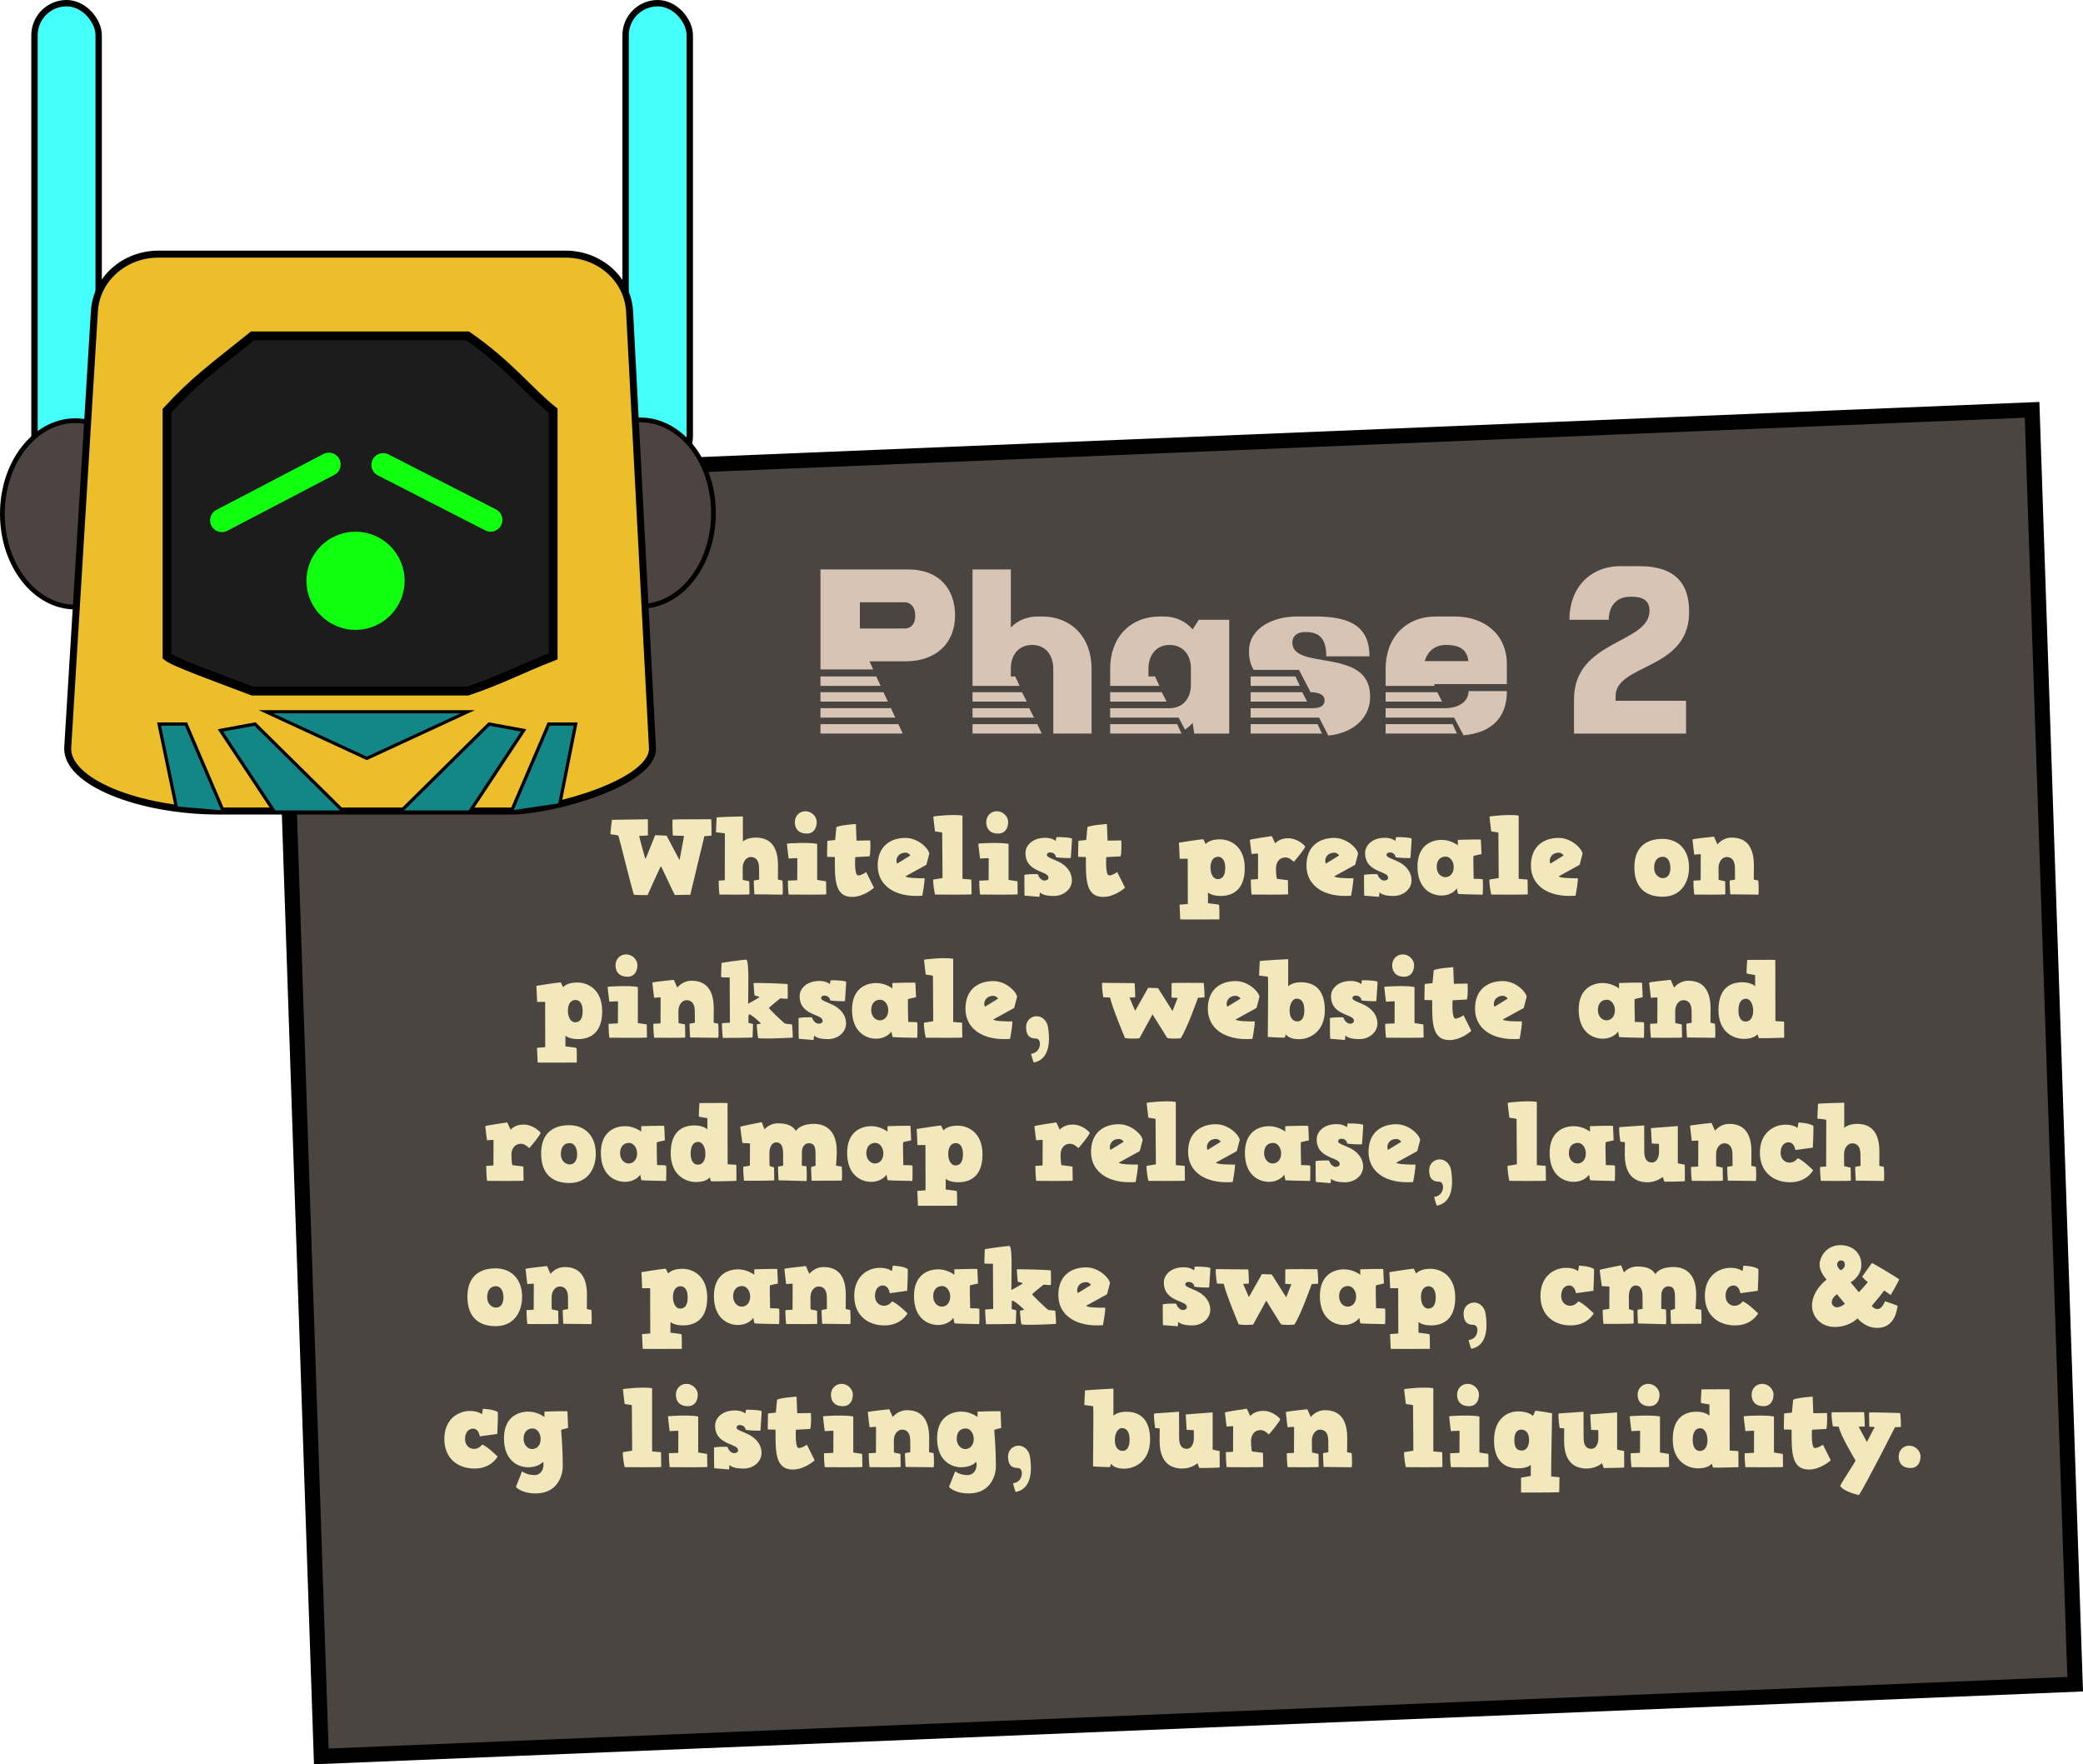<?xml version="1.0" encoding="UTF-8"?> <svg xmlns="http://www.w3.org/2000/svg" id="Layer_2" viewBox="0 0 371.524 314.657"><g id="Layer_3"><polygon points="370.129 300.376 57.305 313.252 49.616 85.967 362.44 73.091 370.129 300.376" fill="#4a4540" stroke="#000" stroke-miterlimit="10" stroke-width="2.701"></polygon><rect x="6.152" y=".567" width="11.448" height="82.932" rx="5.724" ry="5.724" fill="#44fefb" stroke="#000" stroke-miterlimit="10" stroke-width="1.135"></rect><rect x="111.581" y=".567" width="11.448" height="82.932" rx="5.724" ry="5.724" fill="#44fefb" stroke="#000" stroke-miterlimit="10" stroke-width="1.135"></rect><ellipse cx="114.238" cy="91.513" rx="13.016" ry="16.621" fill="#4d4342" stroke="#000" stroke-miterlimit="10" stroke-width=".842"></ellipse><ellipse cx="13.437" cy="91.649" rx="13.016" ry="16.621" fill="#4d4342" stroke="#000" stroke-miterlimit="10" stroke-width=".842"></ellipse><path d="M91.099,144.646h-52.064c-14.173,0-27.329-5.199-26.952-11.37l4.759-77.816c.348-5.688,5.346-10.133,11.394-10.133h72.656c6.084,0,11.099,4.496,11.399,10.221l4.079,77.816c.322,6.139-17.751,11.282-25.271,11.282Z" fill="#ecbe2a" stroke="#000" stroke-miterlimit="10" stroke-width="1.247"></path><path d="M83.403,123.256h-38.358c-6.299-2.403-14.109-5.184-15.254-6.196v-43.819c4.896-5.347,8.159-7.63,15.254-13.337h38.358c7.421,5.137,11.011,9.988,15.254,13.337v43.819c-5.822,2.276-9.582,4.299-15.254,6.196Z" fill="#1c1c1c" stroke="#000" stroke-miterlimit="10" stroke-width="1.576"></path><polygon points="47.423 126.935 83.426 126.935 65.425 135.257 47.423 126.935" fill="#128786" stroke="#000" stroke-miterlimit="10" stroke-width=".561"></polygon><line x1="39.571" y1="92.801" x2="58.652" y2="82.833" fill="none" stroke="#10fe0f" stroke-linecap="round" stroke-miterlimit="10" stroke-width="4.201"></line><line x1="87.505" y1="92.723" x2="68.342" y2="82.911" fill="none" stroke="#10fe0f" stroke-linecap="round" stroke-miterlimit="10" stroke-width="4.201"></line><polygon points="48.972 144.827 39.319 130.263 45.484 129.131 61.367 144.827 48.972 144.827" fill="#128786" stroke="#000" stroke-miterlimit="10" stroke-width=".578"></polygon><polygon points="83.747 144.827 93.399 130.263 87.235 129.131 71.352 144.827 83.747 144.827" fill="#128786" stroke="#000" stroke-miterlimit="10" stroke-width=".578"></polygon><polygon points="31.494 144.127 28.373 129.131 33.178 129.131 39.892 144.827 31.494 144.127" fill="#128786" stroke="#000" stroke-miterlimit="10" stroke-width=".578"></polygon><polygon points="99.806 143.546 102.676 129.131 97.871 129.131 91.157 144.827 99.806 143.546" fill="#128786" stroke="#000" stroke-miterlimit="10" stroke-width=".578"></polygon><circle cx="63.412" cy="103.582" r="8.754" fill="#10fe0f"></circle><path d="M161.444,117.95h-6.362l.664,1.444h-9.407v-17.838h15.574c5.855,0,8.431,3.747,8.431,8.197,0,4.957-3.357,8.197-8.899,8.197ZM146.338,120.644h9.953l.781,1.678h-10.734v-1.678ZM146.338,123.454h11.241l.781,1.678h-12.022v-1.678ZM146.338,126.303h12.568l.781,1.678h-13.349v-1.678ZM146.338,129.152h13.896l.781,1.678h-14.676v-1.678ZM153.364,112.096h7.923c1.366,0,1.913-.976,1.952-2.108.078-1.21-.469-2.576-1.952-2.576h-7.923v4.684Z" fill="#d8c4b4"></path><path d="M187.863,119.277c0-2.537-1.483-4.254-3.747-4.254-2.342,0-3.825,1.678-3.825,4.215v1.405h.781l.781,1.678h-8.392v-20.765h6.831v10.344c1.249-1.249,2.888-1.952,4.84-1.952h.664c5.347,0,8.899,3.747,8.899,9.329v11.553h-6.831v-11.553ZM183.14,125.132h-9.68v-1.678h8.821l.859,1.678ZM184.428,127.982h-10.968v-1.678h10.109l.859,1.678ZM185.014,129.152l.781,1.678h-12.334v-1.678h11.553Z" fill="#d8c4b4"></path><path d="M210.224,127.982h-12.217v-1.678h10.578c2.342,0,3.825-1.678,3.825-4.215v-2.849c0-2.537-1.483-4.215-3.825-4.215-2.264,0-3.747,1.717-3.747,4.254v1.366h1.171l.781,1.678h-8.782v-3.044c0-5.582,3.552-9.329,8.899-9.329h.663c2.108,0,3.864.82,5.152,2.303l1.093-1.718h5.426v20.297h-6.245l-.273-1.913c-.39.469-.859.859-1.366,1.21l-1.132-2.147ZM208.077,125.132h-10.07v-1.678h9.211l.859,1.678ZM209.951,129.152l.781,1.678h-12.724v-1.678h11.944Z" fill="#d8c4b4"></path><path d="M222.787,115.804c.156-3.825,4.333-5.855,8.509-5.855h3.24c5.933,0,9.719,1.522,9.719,7.104h-7.689c-.039-2.693-.82-4.372-3.786-4.333-1.288,0-2.381.625-2.264,2.108.234,2.732,4.879,2.537,8.548,3.513,2.927.781,5.386,2.147,5.308,6.089-.078,3.942-3.474,6.401-7.455,6.753l-1.639-3.201h-12.217v-1.678h10.929c.937,0,2.264-.117,2.264-1.444,0-.82-.82-1.405-2.498-1.405l-2.069-3.981h-8.08c-.585-.937-.898-2.147-.82-3.669ZM231.062,120.644l.781,1.678h-8.782v-1.678h8.001ZM233.131,125.132h-10.07v-1.678h9.211l.859,1.678ZM235.004,129.152l.781,1.678h-12.724v-1.678h11.944Z" fill="#d8c4b4"></path><path d="M247.139,119.277c0-5.582,3.591-9.329,9.016-9.329h3.279c5.425,0,9.329,3.279,9.329,8.47v3.591h-12.998l.156.312h-8.782v-3.044ZM259.356,127.982h-12.217v-1.678h10.578c2.498,0,4.216-1.21,4.216-3.044h6.831c.039,4.996-3.045,7.455-7.728,7.885l-1.678-3.162ZM257.209,125.132h-10.07v-1.678h9.211l.859,1.678ZM259.083,129.152l.781,1.678h-12.724v-1.678h11.944ZM261.893,117.911c-.234-2.186-1.718-2.888-4.02-2.888-1.874,0-3.279,1.132-3.747,2.888h7.767Z" fill="#d8c4b4"></path><path d="M288.155,124.976h12.568v5.855h-19.984v-6.089c0-10.656,13.349-9.875,13.466-15.769.039-2.303-1.834-2.615-3.669-2.537-2.186.078-3.591,1.6-3.591,4.098h-7.026c0-5.699,3.669-9.563,9.172-9.563h3.279c6.206,0,9.055,2.888,8.899,8.548-.312,10.07-13.115,8.86-13.115,14.676v.781Z" fill="#d8c4b4"></path><path d="M115.538,146.113c.058,0,0,2.748.039,2.844.039.097-1.509.116-1.567.116s1.064,4.16,1.122,4.121c.058-.039,1.703-4.237,1.722-4.237s1.993.058,2.031.077c.039.019,2.322,4.431,2.322,4.353,0-.077.832-4.314.793-4.314-.039,0-1.954-.039-1.993-.058-.039-.019-.097-2.786-.058-2.844s6.811-.058,6.888-.058.058,2.922.058,2.922c0,0-1.238.097-1.258.097-.02,0-2.515,10.448-2.515,10.448,0,0-2.67.039-2.747.039-.078,0-2.419-5.108-2.496-5.127-.077-.02-2.38,5.146-2.38,5.146,0,0-2.264,0-2.418-.058-.155-.058-2.689-10.39-2.786-10.525-.097-.135-1.238-.251-1.374-.251s.232-2.631.232-2.593c0,0,6.327-.097,6.385-.097Z" fill="#f2e8bb"></path><path d="M138.75,156.87l.813.174s.135,1.896,0,2.515l-5.011-.058s-.135-2.128-.097-2.457l.948-.174-.019-2.07c0-1.296-.542-1.954-1.471-1.954-.754,0-1.451.793-1.451,1.954l.019,2.128,1.161.252.039,2.322c-.097.097-5.379.039-5.36.039,0,0-.155-1.238-.135-2.477l1.083-.077.02-8.339c-.039-.039-1.548-.213-1.587-.213-.019,0,.116-2.534.116-2.631s4.682-.193,4.682-.193v4.489s.658-.716,2.302-.716c1.974,0,3.966.929,3.966,4.953l-.019,2.535Z" fill="#f2e8bb"></path><path d="M145.75,156.928l1.587.252.039,2.322c-.097.097-6.733.039-6.714.039,0,0-.155-1.238-.135-2.477l1.664-.077.02-3.928c-.039-.039-1.509.058-1.548.058-.02,0-.31-2.535-.31-2.631s4.082-.29,5.398.019v6.424ZM145.672,146.597c0,1.045-.484,2.07-1.799,2.07-1.335,0-2.07-.755-2.109-1.974-.019-1.238.871-2.012,1.896-2.012,1.045,0,2.012.89,2.012,1.916Z" fill="#f2e8bb"></path><path d="M152.655,146.964l.116,2.96,2.438-.039s.135,1.916-.116,2.844l-2.554.135s-.213,3.27.522,3.27c.6,0,1.432-.6,1.432-.6l1.393,2.786s-1.78,1.645-3.908,1.645c-3.212,0-3.076-3.405-3.076-7.101,0-.039-1.335-.019-1.374-.058-.039-.039.039-2.844.039-2.844l1.393-.155s.213-2.244.213-2.283c.522-.368,3.483-.561,3.483-.561Z" fill="#f2e8bb"></path><path d="M165.75,152.265l-.522,1.974-3.734,2.051c.271.329,2.187.348,3.425.348-.039,1.277-.426,3.115-.426,3.115-4.953.368-7.952-1.877-7.952-5.379,0-3.521,2.361-4.934,4.953-4.934,2.341,0,4.199,1.993,4.257,2.825ZM160.004,154.026l2.36-1.451c-.077-.193-.445-.503-.832-.503-1.354,0-1.877,1.141-1.529,1.954Z" fill="#f2e8bb"></path><path d="M171.667,156.735l1.587.135.039,2.631c-.097.097-6.54.039-6.521.039,0,0-.348-1.432-.329-2.67l1.664-.271-.058-8.107c-.039-.039-1.238-.213-1.277-.213-.019,0-.31-2.534-.31-2.631s3.889-.484,5.205-.174v11.261Z" fill="#f2e8bb"></path><path d="M179.888,156.928l1.587.252.039,2.322c-.097.097-6.733.039-6.714.039,0,0-.155-1.238-.135-2.477l1.664-.077.02-3.928c-.039-.039-1.509.058-1.548.058-.02,0-.31-2.535-.31-2.631s4.082-.29,5.398.019v6.424ZM179.81,146.597c0,1.045-.484,2.07-1.799,2.07-1.335,0-2.07-.755-2.109-1.974-.019-1.238.871-2.012,1.896-2.012,1.045,0,2.012.89,2.012,1.916Z" fill="#f2e8bb"></path><path d="M188.417,149.305s1.935-.058,2.767.232c.077.039-.194,3.096-.194,3.444,0,.155-2.651-.039-2.651-.097-.058-.619-.6-.851-1.006-.851-.232,0-.6.058-.6.484,0,.387,1.083.677,2.031,1.142,1.161.542,2.419,1.645,2.419,3.367,0,1.567-1.49,2.767-3.193,2.767-1.741,0-2.264-.406-2.515-.638-.039.31-.077.793-.097.793-.077-.019-2.631-.213-2.631-.213-.039-.29-.039-3.154-.039-3.715.871-.155,2.148-.135,2.399-.097.232.735.774,1.122,1.18,1.122.387,0,.716-.174.716-.503,0-.619-.832-.812-1.606-1.161-1.161-.503-2.496-1.238-2.496-3.25,0-1.354,1.258-2.709,3.521-2.709.987,0,1.587.31,1.877.561l.116-.677Z" fill="#f2e8bb"></path><path d="M197.431,146.964l.116,2.96,2.438-.039s.135,1.916-.116,2.844l-2.554.135s-.213,3.27.522,3.27c.6,0,1.432-.6,1.432-.6l1.393,2.786s-1.78,1.645-3.908,1.645c-3.212,0-3.076-3.405-3.076-7.101,0-.039-1.335-.019-1.374-.058-.039-.039.039-2.844.039-2.844l1.393-.155s.213-2.244.213-2.283c.522-.368,3.483-.561,3.483-.561Z" fill="#f2e8bb"></path><path d="M215.05,150.544s.561-.851,2.535-.851c1.78,0,4.431,1.161,4.431,5.146,0,4.024-2.341,4.953-4.314,4.953-1.645,0-2.245-.619-2.245-.619v1.916s1.877.213,1.954.271c.116.097.058,2.612.077,2.612.039,0-7.023.039-6.985,0l-.116-2.631,1.47-.116-.019-8.068h-1.432c-.019-1.238-.135-2.864-.135-2.864-.02,0,4.276-.696,4.373-.6.039.116.406.851.406.851ZM218.533,154.761c0-1.277-.522-1.954-1.277-1.954-.832,0-1.354.716-1.354,1.935,0,1.161.522,2.051,1.277,2.051.929,0,1.354-.735,1.354-2.031Z" fill="#f2e8bb"></path><path d="M230.738,153.697c-.252-.251-.793-.774-1.47-.774-1.006,0-1.683.793-1.683,1.954,0,1.258.155,1.857.155,1.857l1.973.251.039,2.515c-.097.097-6.54.039-6.52.039,0,0-.155-1.432-.135-2.67l1.277-.078.019-4.547c-.039-.039-1.122.058-1.161.058-.02,0-.31-2.418-.31-2.515s3.908-.677,3.908-.677l.619,1.316s.658-.929,2.302-.929c1.741,0,3.057,1.374,3.038,1.509-.039.348-1.993,2.747-2.051,2.689Z" fill="#f2e8bb"></path><path d="M242.227,152.265l-.522,1.974-3.734,2.051c.271.329,2.187.348,3.425.348-.039,1.277-.426,3.115-.426,3.115-4.953.368-7.952-1.877-7.952-5.379,0-3.521,2.361-4.934,4.953-4.934,2.341,0,4.199,1.993,4.257,2.825ZM236.48,154.026l2.36-1.451c-.077-.193-.445-.503-.832-.503-1.354,0-1.877,1.141-1.529,1.954Z" fill="#f2e8bb"></path><path d="M248.995,149.305s1.935-.058,2.767.232c.077.039-.194,3.096-.194,3.444,0,.155-2.651-.039-2.651-.097-.058-.619-.6-.851-1.006-.851-.232,0-.6.058-.6.484,0,.387,1.083.677,2.032,1.142,1.161.542,2.418,1.645,2.418,3.367,0,1.567-1.49,2.767-3.192,2.767-1.741,0-2.264-.406-2.515-.638-.039.31-.077.793-.097.793-.077-.019-2.631-.213-2.631-.213-.039-.29-.039-3.154-.039-3.715.871-.155,2.148-.135,2.399-.097.232.735.774,1.122,1.18,1.122.387,0,.716-.174.716-.503,0-.619-.832-.812-1.606-1.161-1.161-.503-2.496-1.238-2.496-3.25,0-1.354,1.258-2.709,3.521-2.709.987,0,1.587.31,1.877.561l.116-.677Z" fill="#f2e8bb"></path><path d="M260.021,150.756v-.967s4.102-.135,4.102-.039.135,2.573.116,2.573c-.039,0-1.393.29-1.432.329-.058.039.039,4.083.039,4.083.019,0,1.606-.019,1.625.116.039.135.039,2.709-.039,2.709-.058,0-4.392-.077-4.392-.135s-.194-.987-.194-.987c0,0-.774,1.277-2.747,1.277-1.78,0-4.276-1.18-4.276-5.166,0-3.676,2.36-4.76,4.334-4.76,1.645,0,2.863.967,2.863.967ZM256.248,154.607c0,1.122.755,1.838,1.529,1.838.871,0,1.509-.716,1.509-1.799,0-1.025-.638-1.877-1.432-1.877-.967,0-1.606.677-1.606,1.838Z" fill="#f2e8bb"></path><path d="M270.871,156.735l1.586.135.039,2.631c-.097.097-6.54.039-6.52.039,0,0-.348-1.432-.329-2.67l1.664-.271-.058-8.107c-.039-.039-1.238-.213-1.277-.213-.019,0-.31-2.534-.31-2.631s3.889-.484,5.205-.174v11.261Z" fill="#f2e8bb"></path><path d="M282.264,152.265l-.522,1.974-3.734,2.051c.271.329,2.186.348,3.425.348-.039,1.277-.426,3.115-.426,3.115-4.953.368-7.952-1.877-7.952-5.379,0-3.521,2.361-4.934,4.953-4.934,2.341,0,4.198,1.993,4.257,2.825ZM276.518,154.026l2.361-1.451c-.078-.193-.445-.503-.832-.503-1.354,0-1.877,1.141-1.529,1.954Z" fill="#f2e8bb"></path><path d="M301.258,154.703c0,2.67-1.432,5.224-4.721,5.224-2.941,0-5.031-1.529-5.031-5.263,0-3.715,2.264-5.05,5.011-5.05s4.74,1.838,4.74,5.089ZM295.028,154.8c0,1.161.851,1.819,1.567,1.819.755,0,1.335-.58,1.335-1.819,0-.987-.387-1.993-1.335-1.993-1.18,0-1.567.968-1.567,1.993Z" fill="#f2e8bb"></path><path d="M312.805,156.87l.813.174s.135,1.896,0,2.515l-5.011-.058s-.135-2.128-.097-2.457l.948-.174-.019-2.07c0-1.296-.542-1.954-1.471-1.954-.754,0-1.451.793-1.451,1.954l.019,2.128,1.161.252.039,2.322c-.097.097-5.572.039-5.553.039,0,0-.155-1.238-.135-2.477l1.277-.077.02-4.624c-.039-.039-1.122.058-1.161.058-.019,0-.31-2.612-.31-2.709s3.831-.503,3.831-.503l.619,1.393s.89-1.219,2.535-1.219c1.974,0,3.966.929,3.966,4.953l-.019,2.535Z" fill="#f2e8bb"></path><path d="M100.442,176.075s.561-.851,2.535-.851c1.78,0,4.431,1.161,4.431,5.146,0,4.024-2.341,4.953-4.315,4.953-1.645,0-2.244-.619-2.244-.619v1.916s1.877.213,1.954.271c.116.097.058,2.612.077,2.612.039,0-7.023.039-6.985,0l-.116-2.631,1.47-.116-.019-8.068h-1.432c-.019-1.238-.135-2.864-.135-2.864-.019,0,4.276-.696,4.373-.6.039.116.406.851.406.851ZM103.924,180.293c0-1.277-.522-1.954-1.277-1.954-.832,0-1.354.716-1.354,1.935,0,1.161.522,2.051,1.277,2.051.929,0,1.354-.735,1.354-2.031Z" fill="#f2e8bb"></path><path d="M113.768,182.46l1.587.252.039,2.322c-.097.097-6.733.039-6.714.039,0,0-.155-1.238-.135-2.477l1.664-.077.02-3.928c-.039-.039-1.509.058-1.548.058-.02,0-.31-2.535-.31-2.631s4.082-.29,5.398.019v6.424ZM113.691,172.128c0,1.045-.484,2.07-1.799,2.07-1.335,0-2.07-.755-2.109-1.974-.019-1.238.871-2.012,1.896-2.012,1.045,0,2.012.89,2.012,1.916Z" fill="#f2e8bb"></path><path d="M127.29,182.402l.812.174s.135,1.896,0,2.515l-5.011-.058s-.135-2.128-.097-2.457l.948-.174-.02-2.07c0-1.296-.542-1.954-1.47-1.954-.755,0-1.451.793-1.451,1.954l.019,2.128,1.161.252.039,2.322c-.097.097-5.572.039-5.553.039,0,0-.155-1.238-.135-2.477l1.277-.077.019-4.624c-.039-.039-1.122.058-1.161.058-.02,0-.31-2.612-.31-2.709s3.831-.503,3.831-.503l.619,1.393s.89-1.219,2.535-1.219c1.973,0,3.966.929,3.966,4.953l-.019,2.535Z" fill="#f2e8bb"></path><path d="M128.795,182.479c.097,0,1.393-.097,1.393-.097l-.039-8.049s-1.509-.019-1.529-.058c-.019-.039.058-2.477.077-2.534.019-.058,4.334-.658,4.431-.581.522.406.31,5.205.31,7.855,0,0,2.012-1.083,2.012-1.2s-.812-.213-.871-.31c-.039-.097-.174-2.07-.174-2.167s6.075.077,6.075.194.058,2.477,0,2.573-1.258-.077-1.316-.039c-.058.039-1.935,1.548-2.012,1.683-.077.155,2.748,2.767,2.844,2.806.097.039,1.258.135,1.277.155.019.019.174,2.302.116,2.341-.058.039-6.075.31-6.172.058-.097-.271-.271-2.418-.232-2.418.058,0,.735-.116.735-.174-.116-.135-1.954-1.838-2.167-1.587-.077.097-.058,1.335-.058,1.451,0,.097.813.213.813.251,0,.039-.078,2.283-.078,2.38s-5.321.097-5.321.097c-.019-.039-.213-2.631-.116-2.631Z" fill="#f2e8bb"></path><path d="M148.138,174.836s1.935-.058,2.767.232c.077.039-.194,3.096-.194,3.444,0,.155-2.651-.039-2.651-.097-.058-.619-.6-.851-1.006-.851-.232,0-.6.058-.6.484,0,.387,1.083.677,2.031,1.142,1.161.542,2.419,1.645,2.419,3.367,0,1.567-1.49,2.767-3.193,2.767-1.741,0-2.264-.406-2.515-.638-.039.31-.077.793-.097.793-.077-.019-2.631-.213-2.631-.213-.039-.29-.039-3.154-.039-3.715.871-.155,2.148-.135,2.399-.097.232.735.774,1.122,1.18,1.122.387,0,.716-.174.716-.503,0-.619-.832-.812-1.606-1.161-1.161-.503-2.496-1.238-2.496-3.25,0-1.354,1.258-2.709,3.521-2.709.987,0,1.587.31,1.877.561l.116-.677Z" fill="#f2e8bb"></path><path d="M159.164,176.287v-.967s4.102-.135,4.102-.039.135,2.573.116,2.573c-.039,0-1.393.29-1.432.329-.058.039.039,4.083.039,4.083.019,0,1.606-.019,1.625.116.039.135.039,2.709-.039,2.709-.058,0-4.392-.077-4.392-.135s-.194-.987-.194-.987c0,0-.774,1.277-2.747,1.277-1.78,0-4.276-1.18-4.276-5.166,0-3.676,2.361-4.76,4.334-4.76,1.645,0,2.864.967,2.864.967ZM155.391,180.138c0,1.122.754,1.838,1.528,1.838.871,0,1.509-.716,1.509-1.799,0-1.025-.638-1.877-1.432-1.877-.968,0-1.606.677-1.606,1.838Z" fill="#f2e8bb"></path><path d="M170.014,182.266l1.586.135.039,2.631c-.097.097-6.54.039-6.52.039,0,0-.348-1.432-.329-2.67l1.664-.271-.058-8.107c-.039-.039-1.238-.213-1.277-.213-.019,0-.31-2.534-.31-2.631s3.889-.484,5.205-.174v11.261Z" fill="#f2e8bb"></path><path d="M181.407,177.797l-.522,1.974-3.734,2.051c.271.329,2.187.348,3.425.348-.039,1.277-.426,3.115-.426,3.115-4.953.368-7.952-1.877-7.952-5.379,0-3.521,2.361-4.934,4.953-4.934,2.341,0,4.199,1.993,4.257,2.825ZM175.661,179.557l2.36-1.451c-.077-.193-.445-.503-.832-.503-1.354,0-1.877,1.141-1.529,1.954Z" fill="#f2e8bb"></path><path d="M186.918,183.156c.58,3.637-.251,5.901-2.535,6.346-.193-.387-.484-1.567-.484-1.567,1.877-.174,1.973-2.709.89-2.709-1.335,0-1.741-.755-1.78-1.974-.019-1.238.871-2.012,1.896-2.012,1.045,0,1.857.909,2.012,1.916Z" fill="#f2e8bb"></path><path d="M209.125,180.312l.929-2.341-1.103-.058.019-2.573c.097-.097,5.746-.039,5.727-.039,0,0,.155,1.335.135,2.573l-1.161.077s-1.915,5.476-3.096,7.236c0,0-1.567.135-2.38-.058l-2.631-4.218-2.341,4.276s-1.761.135-2.573-.058c0,0-2.36-5.63-2.651-7.217l-1.219-.058s-.329-1.954-.193-2.573l5.785.058s.135,2.206.097,2.535l-1.026.039,1.026,2.36,2.322-4.102,1.76.058,2.573,4.082Z" fill="#f2e8bb"></path><path d="M224.636,177.797l-.522,1.974-3.734,2.051c.271.329,2.187.348,3.425.348-.039,1.277-.426,3.115-.426,3.115-4.953.368-7.952-1.877-7.952-5.379,0-3.521,2.361-4.934,4.953-4.934,2.341,0,4.199,1.993,4.257,2.825ZM218.889,179.557l2.36-1.451c-.077-.193-.445-.503-.832-.503-1.354,0-1.877,1.141-1.529,1.954Z" fill="#f2e8bb"></path><path d="M226.123,184.936s.097-10.68.039-10.719c-.039-.039-1.548-.232-1.587-.232-.019,0,.116-2.477.116-2.573s5.069-.348,5.069-.348v4.837s.658-.716,2.302-.716c1.974,0,4.237.929,4.237,4.953,0,3.986-2.825,5.205-4.605,5.205-1.877,0-2.302-.813-2.341-.89l-.194.581c-.097.097-3.057-.097-3.038-.097ZM230.012,180.235c0,1.219.561,1.935,1.393,1.935.754,0,1.238-.677,1.238-1.954,0-1.296-.426-2.109-1.354-2.109-.755,0-1.277.967-1.277,2.128Z" fill="#f2e8bb"></path><path d="M242.912,174.836s1.935-.058,2.767.232c.077.039-.194,3.096-.194,3.444,0,.155-2.651-.039-2.651-.097-.058-.619-.6-.851-1.006-.851-.232,0-.6.058-.6.484,0,.387,1.083.677,2.032,1.142,1.161.542,2.418,1.645,2.418,3.367,0,1.567-1.49,2.767-3.192,2.767-1.741,0-2.264-.406-2.515-.638-.039.31-.077.793-.097.793-.077-.019-2.631-.213-2.631-.213-.039-.29-.039-3.154-.039-3.715.871-.155,2.148-.135,2.399-.097.232.735.774,1.122,1.18,1.122.387,0,.716-.174.716-.503,0-.619-.832-.812-1.606-1.161-1.161-.503-2.496-1.238-2.496-3.25,0-1.354,1.258-2.709,3.521-2.709.987,0,1.587.31,1.877.561l.116-.677Z" fill="#f2e8bb"></path><path d="M252.293,182.46l1.587.252.039,2.322c-.097.097-6.733.039-6.714.039,0,0-.155-1.238-.135-2.477l1.664-.077.02-3.928c-.039-.039-1.509.058-1.548.058-.02,0-.31-2.535-.31-2.631s4.082-.29,5.398.019v6.424ZM252.216,172.128c0,1.045-.484,2.07-1.799,2.07-1.335,0-2.07-.755-2.109-1.974-.019-1.238.871-2.012,1.896-2.012,1.045,0,2.012.89,2.012,1.916Z" fill="#f2e8bb"></path><path d="M259.198,172.495l.116,2.96,2.438-.039s.135,1.916-.116,2.844l-2.554.135s-.213,3.27.522,3.27c.6,0,1.432-.6,1.432-.6l1.393,2.786s-1.78,1.645-3.908,1.645c-3.212,0-3.076-3.405-3.076-7.101,0-.039-1.335-.019-1.374-.058-.039-.039.039-2.844.039-2.844l1.393-.155s.213-2.244.213-2.283c.522-.368,3.483-.561,3.483-.561Z" fill="#f2e8bb"></path><path d="M272.294,177.797l-.522,1.974-3.734,2.051c.271.329,2.187.348,3.425.348-.039,1.277-.426,3.115-.426,3.115-4.953.368-7.952-1.877-7.952-5.379,0-3.521,2.361-4.934,4.953-4.934,2.341,0,4.199,1.993,4.257,2.825ZM266.547,179.557l2.36-1.451c-.077-.193-.445-.503-.832-.503-1.354,0-1.877,1.141-1.529,1.954Z" fill="#f2e8bb"></path><path d="M288.772,176.287v-.967s4.102-.135,4.102-.039.135,2.573.116,2.573c-.039,0-1.393.29-1.432.329-.058.039.039,4.083.039,4.083.019,0,1.606-.019,1.625.116.039.135.039,2.709-.039,2.709-.058,0-4.392-.077-4.392-.135s-.194-.987-.194-.987c0,0-.774,1.277-2.747,1.277-1.78,0-4.276-1.18-4.276-5.166,0-3.676,2.36-4.76,4.334-4.76,1.645,0,2.863.967,2.863.967ZM284.999,180.138c0,1.122.755,1.838,1.529,1.838.871,0,1.509-.716,1.509-1.799,0-1.025-.638-1.877-1.432-1.877-.967,0-1.606.677-1.606,1.838Z" fill="#f2e8bb"></path><path d="M305.078,182.402l.812.174s.135,1.896,0,2.515l-5.011-.058s-.135-2.128-.097-2.457l.948-.174-.02-2.07c0-1.296-.542-1.954-1.47-1.954-.755,0-1.451.793-1.451,1.954l.019,2.128,1.161.252.039,2.322c-.097.097-5.572.039-5.553.039,0,0-.155-1.238-.135-2.477l1.277-.077.019-4.624c-.039-.039-1.122.058-1.161.058-.02,0-.31-2.612-.31-2.709s3.831-.503,3.831-.503l.619,1.393s.89-1.219,2.535-1.219c1.973,0,3.966.929,3.966,4.953l-.019,2.535Z" fill="#f2e8bb"></path><path d="M313.452,184.433s-.464.851-2.438.851c-1.78,0-4.508-1.161-4.508-5.147,0-4.024,2.264-4.953,4.237-4.953,1.645,0,2.302.716,2.302.716v-2.012s-1.413-.213-1.49-.271c-.116-.097.097-2.418.077-2.418-.039,0,5.05-.039,5.011,0l.02,10.912,1.548.097c.019,1.238.019,2.864.019,2.864.019,0-4.45.155-4.547.058l-.232-.697ZM310.066,180.235c0,1.277.522,1.954,1.277,1.954.832,0,1.354-.716,1.354-1.935,0-1.161-.522-2.128-1.277-2.128-.929,0-1.354.813-1.354,2.109Z" fill="#f2e8bb"></path><path d="M94.37,204.76c-.252-.252-.793-.774-1.47-.774-1.006,0-1.683.793-1.683,1.954,0,1.258.155,1.857.155,1.857l1.973.251.039,2.515c-.097.097-6.54.039-6.52.039,0,0-.155-1.432-.135-2.67l1.277-.077.019-4.547c-.039-.039-1.122.058-1.161.058-.02,0-.31-2.419-.31-2.515s3.908-.677,3.908-.677l.619,1.316s.658-.929,2.302-.929c1.741,0,3.057,1.374,3.038,1.509-.039.348-1.993,2.747-2.051,2.689Z" fill="#f2e8bb"></path><path d="M106.266,205.765c0,2.67-1.432,5.224-4.721,5.224-2.941,0-5.031-1.529-5.031-5.263,0-3.715,2.264-5.05,5.011-5.05s4.74,1.838,4.74,5.088ZM100.036,205.862c0,1.161.851,1.819,1.567,1.819.755,0,1.335-.58,1.335-1.819,0-.987-.387-1.993-1.335-1.993-1.18,0-1.567.967-1.567,1.993Z" fill="#f2e8bb"></path><path d="M114.369,201.819v-.968s4.102-.135,4.102-.039.135,2.573.116,2.573c-.039,0-1.393.29-1.432.329-.058.039.039,4.083.039,4.083.019,0,1.606-.02,1.625.116.039.135.039,2.709-.039,2.709-.058,0-4.392-.077-4.392-.135s-.194-.987-.194-.987c0,0-.774,1.277-2.747,1.277-1.78,0-4.276-1.18-4.276-5.166,0-3.676,2.361-4.76,4.334-4.76,1.645,0,2.864.968,2.864.968ZM110.596,205.669c0,1.122.754,1.838,1.528,1.838.871,0,1.509-.716,1.509-1.799,0-1.026-.638-1.877-1.432-1.877-.968,0-1.606.677-1.606,1.838Z" fill="#f2e8bb"></path><path d="M126.573,209.964s-.464.851-2.438.851c-1.78,0-4.508-1.161-4.508-5.147,0-4.024,2.264-4.953,4.237-4.953,1.645,0,2.302.716,2.302.716v-2.012s-1.413-.213-1.49-.271c-.116-.097.097-2.418.077-2.418-.039,0,5.05-.039,5.011,0l.02,10.912,1.548.097c.019,1.238.019,2.864.019,2.864.019,0-4.45.155-4.547.058l-.232-.697ZM123.187,205.765c0,1.277.522,1.954,1.277,1.954.832,0,1.354-.716,1.354-1.935,0-1.161-.522-2.128-1.277-2.128-.929,0-1.354.813-1.354,2.109Z" fill="#f2e8bb"></path><path d="M143.015,207.894l.832.116s.116,2.012,0,2.631l-4.992-.135s-.116-2.109-.077-2.438l.909-.174-.019-2.225c0-1.277-.368-1.935-1.238-1.935-.697,0-1.199.793-1.199,1.935l.019,2.283.812.251.039,2.302c-.077.097-5.417.077-5.398.077,0,0-.155-1.277-.135-2.496l1.18-.193.02-3.947c-.039-.039-1.316-.097-1.354-.097-.019,0-.387-2.786-.387-2.883s3.831-.832,3.831-.832l.503,1.277s.832-1.064,2.361-1.064c1.122,0,2.515.155,3.231,1.354.561-.832,1.722-1.258,3.25-1.258,1.838,0,4.044.929,4.044,4.934,0,1.045-.135,2.515-.135,2.515l1.025.174s.135,1.877,0,2.496l-5.379.02s-.116-2.109-.077-2.438l.793-.251-.019-2.225c0-1.277-.329-1.78-1.2-1.78-.561,0-1.18.484-1.219,1.451-.019.503-.019,2.554-.019,2.554Z" fill="#f2e8bb"></path><path d="M158.293,201.819v-.968s4.102-.135,4.102-.039.135,2.573.116,2.573c-.039,0-1.393.29-1.432.329-.058.039.039,4.083.039,4.083.019,0,1.606-.02,1.625.116.039.135.039,2.709-.039,2.709-.058,0-4.392-.077-4.392-.135s-.194-.987-.194-.987c0,0-.774,1.277-2.747,1.277-1.78,0-4.276-1.18-4.276-5.166,0-3.676,2.361-4.76,4.334-4.76,1.645,0,2.864.968,2.864.968ZM154.521,205.669c0,1.122.754,1.838,1.528,1.838.871,0,1.509-.716,1.509-1.799,0-1.026-.638-1.877-1.432-1.877-.968,0-1.606.677-1.606,1.838Z" fill="#f2e8bb"></path><path d="M168.273,201.606s.561-.851,2.535-.851c1.78,0,4.431,1.161,4.431,5.146,0,4.024-2.341,4.953-4.315,4.953-1.645,0-2.244-.619-2.244-.619v1.916s1.877.213,1.954.271c.116.097.058,2.612.077,2.612.039,0-7.023.039-6.985,0l-.116-2.631,1.47-.116-.019-8.068h-1.432c-.019-1.238-.135-2.863-.135-2.863-.019,0,4.276-.697,4.373-.6.039.116.406.851.406.851ZM171.755,205.824c0-1.277-.522-1.954-1.277-1.954-.832,0-1.354.716-1.354,1.935,0,1.161.522,2.051,1.277,2.051.929,0,1.354-.735,1.354-2.032Z" fill="#f2e8bb"></path><path d="M192.315,204.76c-.252-.252-.793-.774-1.47-.774-1.006,0-1.683.793-1.683,1.954,0,1.258.155,1.857.155,1.857l1.973.251.039,2.515c-.097.097-6.54.039-6.52.039,0,0-.155-1.432-.135-2.67l1.277-.077.019-4.547c-.039-.039-1.122.058-1.161.058-.02,0-.31-2.419-.31-2.515s3.908-.677,3.908-.677l.619,1.316s.658-.929,2.302-.929c1.741,0,3.057,1.374,3.038,1.509-.039.348-1.993,2.747-2.051,2.689Z" fill="#f2e8bb"></path><path d="M203.804,203.328l-.522,1.973-3.734,2.051c.271.329,2.187.348,3.425.348-.039,1.277-.426,3.115-.426,3.115-4.953.367-7.952-1.877-7.952-5.379,0-3.521,2.361-4.934,4.953-4.934,2.341,0,4.199,1.993,4.257,2.825ZM198.058,205.088l2.36-1.451c-.077-.194-.445-.503-.832-.503-1.354,0-1.877,1.142-1.529,1.954Z" fill="#f2e8bb"></path><path d="M209.722,207.797l1.586.135.039,2.631c-.097.097-6.54.039-6.52.039,0,0-.348-1.432-.329-2.67l1.664-.271-.058-8.107c-.039-.039-1.238-.213-1.277-.213-.019,0-.31-2.535-.31-2.631s3.889-.484,5.205-.174v11.261Z" fill="#f2e8bb"></path><path d="M221.115,203.328l-.522,1.973-3.734,2.051c.271.329,2.187.348,3.425.348-.039,1.277-.426,3.115-.426,3.115-4.953.367-7.952-1.877-7.952-5.379,0-3.521,2.361-4.934,4.953-4.934,2.341,0,4.199,1.993,4.257,2.825ZM215.369,205.088l2.36-1.451c-.077-.194-.445-.503-.832-.503-1.354,0-1.877,1.142-1.529,1.954Z" fill="#f2e8bb"></path><path d="M229.238,201.819v-.968s4.102-.135,4.102-.039.135,2.573.116,2.573c-.039,0-1.393.29-1.432.329-.058.039.039,4.083.039,4.083.019,0,1.606-.02,1.625.116.039.135.039,2.709-.039,2.709-.058,0-4.392-.077-4.392-.135s-.194-.987-.194-.987c0,0-.774,1.277-2.747,1.277-1.78,0-4.276-1.18-4.276-5.166,0-3.676,2.36-4.76,4.334-4.76,1.645,0,2.863.968,2.863.968ZM225.466,205.669c0,1.122.755,1.838,1.529,1.838.871,0,1.509-.716,1.509-1.799,0-1.026-.638-1.877-1.432-1.877-.967,0-1.606.677-1.606,1.838Z" fill="#f2e8bb"></path><path d="M240.359,200.368s1.935-.058,2.767.232c.077.039-.194,3.096-.194,3.444,0,.155-2.651-.039-2.651-.097-.058-.619-.6-.851-1.006-.851-.232,0-.6.058-.6.484,0,.387,1.083.677,2.032,1.142,1.161.542,2.418,1.645,2.418,3.366,0,1.567-1.49,2.767-3.192,2.767-1.741,0-2.264-.406-2.515-.638-.039.31-.077.793-.097.793-.077-.019-2.631-.213-2.631-.213-.039-.29-.039-3.154-.039-3.715.871-.155,2.148-.135,2.399-.097.232.735.774,1.122,1.18,1.122.387,0,.716-.174.716-.503,0-.619-.832-.812-1.606-1.161-1.161-.503-2.496-1.238-2.496-3.25,0-1.354,1.258-2.709,3.521-2.709.987,0,1.587.31,1.877.561l.116-.677Z" fill="#f2e8bb"></path><path d="M253.3,203.328l-.522,1.973-3.734,2.051c.271.329,2.186.348,3.425.348-.039,1.277-.426,3.115-.426,3.115-4.953.367-7.952-1.877-7.952-5.379,0-3.521,2.361-4.934,4.953-4.934,2.341,0,4.198,1.993,4.257,2.825ZM247.553,205.088l2.361-1.451c-.078-.194-.445-.503-.832-.503-1.354,0-1.877,1.142-1.529,1.954Z" fill="#f2e8bb"></path><path d="M258.811,208.687c.58,3.637-.252,5.901-2.535,6.346-.194-.387-.484-1.567-.484-1.567,1.877-.174,1.973-2.709.89-2.709-1.335,0-1.741-.755-1.78-1.973-.019-1.238.871-2.012,1.896-2.012,1.045,0,1.857.909,2.012,1.915Z" fill="#f2e8bb"></path><path d="M274.11,207.797l1.586.135.039,2.631c-.097.097-6.54.039-6.52.039,0,0-.348-1.432-.329-2.67l1.664-.271-.058-8.107c-.039-.039-1.238-.213-1.277-.213-.019,0-.31-2.535-.31-2.631s3.889-.484,5.205-.174v11.261Z" fill="#f2e8bb"></path><path d="M283.588,201.819v-.968s4.102-.135,4.102-.039.135,2.573.116,2.573c-.039,0-1.393.29-1.432.329-.058.039.039,4.083.039,4.083.019,0,1.606-.02,1.625.116.039.135.039,2.709-.039,2.709-.058,0-4.392-.077-4.392-.135s-.194-.987-.194-.987c0,0-.774,1.277-2.747,1.277-1.78,0-4.276-1.18-4.276-5.166,0-3.676,2.36-4.76,4.334-4.76,1.645,0,2.863.968,2.863.968ZM279.816,205.669c0,1.122.755,1.838,1.529,1.838.871,0,1.509-.716,1.509-1.799,0-1.026-.638-1.877-1.432-1.877-.967,0-1.606.677-1.606,1.838Z" fill="#f2e8bb"></path><path d="M289.814,203.695l-.813-.077s-.31-1.974-.174-2.593l4.431-.31s0,1.296.019,4.663c0,1.296.445,1.954,1.374,1.954.755,0,1.258-.793,1.258-1.954l-.019-1.374-1.277-.058-.155-2.747,4.798-.368v6.636c.039.039,1.199.252,1.238.252.019,0,.019,2.825.019,2.922s-3.637.116-3.637.116l-.329-.851s-1.045.948-2.689.948c-1.974,0-4.063-.929-4.063-4.953l.019-2.206Z" fill="#f2e8bb"></path><path d="M312.37,207.932l.812.174s.135,1.896,0,2.515l-5.011-.058s-.135-2.128-.097-2.457l.948-.174-.02-2.07c0-1.296-.542-1.954-1.47-1.954-.755,0-1.451.793-1.451,1.954l.019,2.128,1.161.251.039,2.322c-.097.097-5.572.039-5.553.039,0,0-.155-1.238-.135-2.477l1.277-.077.019-4.624c-.039-.039-1.122.058-1.161.058-.02,0-.31-2.612-.31-2.709s3.831-.503,3.831-.503l.619,1.393s.89-1.219,2.535-1.219c1.973,0,3.966.929,3.966,4.953l-.019,2.534Z" fill="#f2e8bb"></path><path d="M323.413,200.774c.116.077-.077,3.908-.077,3.908l-3.115.426s-.155-1.412-1.258-1.374c-.658.019-1.374.561-1.374,1.857,0,1.258.929,1.761,1.567,1.761.909,0,1.335-.619,1.47-.774.774.155,2.767,2.128,2.767,2.128,0,0-1.083,2.148-4.102,2.148-3.038,0-5.398-1.857-5.398-5.263,0-3.599,2.515-5.011,4.585-5.011,1.47,0,2.128.6,2.128.6l.174-.987c0,.02,1.8.039,2.631.581Z" fill="#f2e8bb"></path><path d="M335.193,207.932l.812.174s.135,1.896,0,2.515l-5.011-.058s-.135-2.128-.097-2.457l.948-.174-.02-2.07c0-1.296-.542-1.954-1.47-1.954-.755,0-1.451.793-1.451,1.954l.019,2.128,1.161.251.039,2.322c-.097.097-5.379.039-5.359.039,0,0-.155-1.238-.135-2.477l1.083-.077.019-8.339c-.039-.039-1.548-.213-1.587-.213-.019,0,.116-2.535.116-2.631s4.682-.194,4.682-.194v4.489s.658-.716,2.302-.716c1.973,0,3.966.929,3.966,4.953l-.019,2.534Z" fill="#f2e8bb"></path><path d="M93.123,231.297c0,2.67-1.432,5.224-4.721,5.224-2.941,0-5.031-1.529-5.031-5.263,0-3.715,2.264-5.05,5.011-5.05s4.74,1.838,4.74,5.088ZM86.893,231.394c0,1.161.851,1.819,1.567,1.819.755,0,1.335-.58,1.335-1.819,0-.987-.387-1.993-1.335-1.993-1.18,0-1.567.967-1.567,1.993Z" fill="#f2e8bb"></path><path d="M104.671,233.464l.813.174s.135,1.896,0,2.515l-5.011-.058s-.135-2.128-.097-2.457l.948-.174-.019-2.07c0-1.296-.542-1.954-1.471-1.954-.754,0-1.451.793-1.451,1.954l.019,2.128,1.161.251.039,2.322c-.097.097-5.572.039-5.553.039,0,0-.155-1.238-.135-2.477l1.277-.077.02-4.624c-.039-.039-1.122.058-1.161.058-.019,0-.31-2.612-.31-2.709s3.831-.503,3.831-.503l.619,1.393s.89-1.219,2.535-1.219c1.974,0,3.966.929,3.966,4.953l-.019,2.534Z" fill="#f2e8bb"></path><path d="M119.175,227.137s.561-.851,2.535-.851c1.78,0,4.431,1.161,4.431,5.146,0,4.024-2.341,4.953-4.315,4.953-1.645,0-2.244-.619-2.244-.619v1.916s1.877.213,1.954.271c.116.097.058,2.612.077,2.612.039,0-7.023.039-6.985,0l-.116-2.631,1.47-.116-.019-8.068h-1.432c-.019-1.238-.135-2.863-.135-2.863-.019,0,4.276-.697,4.373-.6.039.116.406.851.406.851ZM122.657,231.355c0-1.277-.522-1.954-1.277-1.954-.832,0-1.354.716-1.354,1.935,0,1.161.522,2.051,1.277,2.051.929,0,1.354-.735,1.354-2.032Z" fill="#f2e8bb"></path><path d="M134.532,227.35v-.968s4.102-.135,4.102-.039.135,2.573.116,2.573c-.039,0-1.393.29-1.432.329-.058.039.039,4.083.039,4.083.019,0,1.606-.02,1.625.116.039.135.039,2.709-.039,2.709-.058,0-4.392-.077-4.392-.135s-.194-.987-.194-.987c0,0-.774,1.277-2.747,1.277-1.78,0-4.276-1.18-4.276-5.166,0-3.676,2.36-4.76,4.334-4.76,1.645,0,2.863.968,2.863.968ZM130.76,231.2c0,1.122.755,1.838,1.529,1.838.871,0,1.509-.716,1.509-1.799,0-1.026-.638-1.877-1.432-1.877-.967,0-1.606.677-1.606,1.838Z" fill="#f2e8bb"></path><path d="M150.838,233.464l.812.174s.135,1.896,0,2.515l-5.011-.058s-.135-2.128-.097-2.457l.948-.174-.02-2.07c0-1.296-.542-1.954-1.47-1.954-.755,0-1.451.793-1.451,1.954l.019,2.128,1.161.251.039,2.322c-.097.097-5.572.039-5.553.039,0,0-.155-1.238-.135-2.477l1.277-.077.019-4.624c-.039-.039-1.122.058-1.161.058-.02,0-.31-2.612-.31-2.709s3.831-.503,3.831-.503l.619,1.393s.89-1.219,2.535-1.219c1.973,0,3.966.929,3.966,4.953l-.019,2.534Z" fill="#f2e8bb"></path><path d="M161.882,226.305c.116.077-.077,3.908-.077,3.908l-3.115.426s-.155-1.412-1.258-1.374c-.658.019-1.374.561-1.374,1.857,0,1.258.929,1.761,1.567,1.761.909,0,1.335-.619,1.47-.774.774.155,2.767,2.128,2.767,2.128,0,0-1.083,2.148-4.102,2.148-3.038,0-5.398-1.857-5.398-5.263,0-3.599,2.515-5.011,4.585-5.011,1.47,0,2.128.6,2.128.6l.174-.987c0,.02,1.8.039,2.631.581Z" fill="#f2e8bb"></path><path d="M170.217,227.35v-.968s4.102-.135,4.102-.039.135,2.573.116,2.573c-.039,0-1.393.29-1.432.329-.058.039.039,4.083.039,4.083.019,0,1.606-.02,1.625.116.039.135.039,2.709-.039,2.709-.058,0-4.392-.077-4.392-.135s-.194-.987-.194-.987c0,0-.774,1.277-2.747,1.277-1.78,0-4.276-1.18-4.276-5.166,0-3.676,2.361-4.76,4.334-4.76,1.645,0,2.864.968,2.864.968ZM166.444,231.2c0,1.122.754,1.838,1.528,1.838.871,0,1.509-.716,1.509-1.799,0-1.026-.638-1.877-1.432-1.877-.968,0-1.606.677-1.606,1.838Z" fill="#f2e8bb"></path><path d="M175.746,233.541c.097,0,1.393-.097,1.393-.097l-.039-8.049s-1.509-.019-1.529-.058c-.019-.039.058-2.477.077-2.535s4.334-.658,4.431-.581c.522.406.31,5.205.31,7.855,0,0,2.012-1.083,2.012-1.2s-.812-.213-.871-.31c-.039-.097-.174-2.07-.174-2.167s6.075.077,6.075.194.058,2.477,0,2.573c-.058.097-1.258-.077-1.316-.039-.058.039-1.935,1.548-2.012,1.683-.077.155,2.748,2.767,2.844,2.805.097.039,1.258.135,1.277.155.02.02.174,2.302.116,2.341-.058.039-6.075.31-6.172.058-.097-.271-.271-2.419-.232-2.419.058,0,.735-.116.735-.174-.116-.135-1.954-1.838-2.167-1.586-.077.097-.058,1.335-.058,1.451,0,.097.812.213.812.252,0,.039-.077,2.283-.077,2.38s-5.321.097-5.321.097c-.02-.039-.213-2.631-.116-2.631Z" fill="#f2e8bb"></path><path d="M197.973,228.859l-.522,1.973-3.734,2.051c.271.329,2.187.348,3.425.348-.039,1.277-.426,3.115-.426,3.115-4.953.367-7.952-1.877-7.952-5.379,0-3.521,2.361-4.934,4.953-4.934,2.341,0,4.199,1.993,4.257,2.825ZM192.227,230.62l2.36-1.451c-.077-.194-.445-.503-.832-.503-1.354,0-1.877,1.142-1.529,1.954Z" fill="#f2e8bb"></path><path d="M213.097,225.899s1.935-.058,2.767.232c.077.039-.194,3.096-.194,3.444,0,.155-2.651-.039-2.651-.097-.058-.619-.6-.851-1.006-.851-.232,0-.6.058-.6.484,0,.387,1.083.677,2.032,1.142,1.161.542,2.418,1.645,2.418,3.366,0,1.567-1.49,2.767-3.192,2.767-1.741,0-2.264-.406-2.515-.638-.039.31-.077.793-.097.793-.077-.019-2.631-.213-2.631-.213-.039-.29-.039-3.154-.039-3.715.871-.155,2.148-.135,2.399-.097.232.735.774,1.122,1.18,1.122.387,0,.716-.174.716-.503,0-.619-.832-.812-1.606-1.161-1.161-.503-2.496-1.238-2.496-3.25,0-1.354,1.258-2.709,3.521-2.709.987,0,1.587.31,1.877.561l.116-.677Z" fill="#f2e8bb"></path><path d="M229.404,231.374l.929-2.341-1.103-.058.02-2.573c.097-.097,5.746-.039,5.727-.039,0,0,.155,1.335.135,2.573l-1.161.077s-1.916,5.476-3.096,7.236c0,0-1.567.135-2.38-.058l-2.631-4.218-2.341,4.276s-1.76.135-2.573-.058c0,0-2.36-5.63-2.651-7.217l-1.219-.058s-.329-1.954-.193-2.573l5.785.058s.135,2.206.097,2.535l-1.025.039,1.025,2.361,2.322-4.102,1.761.058,2.573,4.083Z" fill="#f2e8bb"></path><path d="M242.613,227.35v-.968s4.102-.135,4.102-.039.135,2.573.116,2.573c-.039,0-1.393.29-1.432.329-.058.039.039,4.083.039,4.083.019,0,1.606-.02,1.625.116.039.135.039,2.709-.039,2.709-.058,0-4.392-.077-4.392-.135s-.194-.987-.194-.987c0,0-.774,1.277-2.747,1.277-1.78,0-4.276-1.18-4.276-5.166,0-3.676,2.36-4.76,4.334-4.76,1.645,0,2.863.968,2.863.968ZM238.84,231.2c0,1.122.755,1.838,1.529,1.838.871,0,1.509-.716,1.509-1.799,0-1.026-.638-1.877-1.432-1.877-.967,0-1.606.677-1.606,1.838Z" fill="#f2e8bb"></path><path d="M252.592,227.137s.561-.851,2.535-.851c1.78,0,4.431,1.161,4.431,5.146,0,4.024-2.341,4.953-4.314,4.953-1.645,0-2.245-.619-2.245-.619v1.916s1.877.213,1.954.271c.116.097.058,2.612.077,2.612.039,0-7.023.039-6.985,0l-.116-2.631,1.47-.116-.019-8.068h-1.432c-.019-1.238-.135-2.863-.135-2.863-.02,0,4.276-.697,4.373-.6.039.116.406.851.406.851ZM256.075,231.355c0-1.277-.522-1.954-1.277-1.954-.832,0-1.354.716-1.354,1.935,0,1.161.522,2.051,1.277,2.051.929,0,1.354-.735,1.354-2.032Z" fill="#f2e8bb"></path><path d="M264.952,234.218c.58,3.637-.251,5.901-2.535,6.346-.193-.387-.484-1.567-.484-1.567,1.877-.174,1.973-2.709.89-2.709-1.335,0-1.741-.755-1.78-1.973-.019-1.238.871-2.012,1.896-2.012,1.045,0,1.857.909,2.012,1.915Z" fill="#f2e8bb"></path><path d="M284.275,226.305c.116.077-.078,3.908-.078,3.908l-3.115.426s-.155-1.412-1.258-1.374c-.658.019-1.374.561-1.374,1.857,0,1.258.929,1.761,1.567,1.761.909,0,1.335-.619,1.471-.774.774.155,2.767,2.128,2.767,2.128,0,0-1.083,2.148-4.102,2.148-3.038,0-5.398-1.857-5.398-5.263,0-3.599,2.515-5.011,4.586-5.011,1.47,0,2.128.6,2.128.6l.174-.987c0,.02,1.799.039,2.631.581Z" fill="#f2e8bb"></path><path d="M296.306,233.425l.832.116s.116,2.012,0,2.631l-4.992-.135s-.116-2.109-.078-2.438l.909-.174-.019-2.225c0-1.277-.368-1.935-1.238-1.935-.697,0-1.2.793-1.2,1.935l.02,2.283.812.251.039,2.302c-.077.097-5.417.077-5.398.077,0,0-.155-1.277-.135-2.496l1.18-.193.019-3.947c-.039-.039-1.316-.097-1.354-.097-.019,0-.387-2.786-.387-2.883s3.831-.832,3.831-.832l.503,1.277s.832-1.064,2.361-1.064c1.122,0,2.515.155,3.231,1.354.561-.832,1.722-1.258,3.25-1.258,1.838,0,4.044.929,4.044,4.934,0,1.045-.135,2.515-.135,2.515l1.025.174s.135,1.877,0,2.496l-5.379.02s-.116-2.109-.077-2.438l.793-.251-.019-2.225c0-1.277-.329-1.78-1.2-1.78-.561,0-1.18.484-1.219,1.451-.02.503-.02,2.554-.02,2.554Z" fill="#f2e8bb"></path><path d="M313.597,226.305c.116.077-.077,3.908-.077,3.908l-3.115.426s-.155-1.412-1.258-1.374c-.658.019-1.374.561-1.374,1.857,0,1.258.929,1.761,1.567,1.761.909,0,1.335-.619,1.47-.774.774.155,2.767,2.128,2.767,2.128,0,0-1.083,2.148-4.102,2.148-3.038,0-5.398-1.857-5.398-5.263,0-3.599,2.515-5.011,4.585-5.011,1.47,0,2.128.6,2.128.6l.174-.987c0,.02,1.8.039,2.631.581Z" fill="#f2e8bb"></path><path d="M331.991,225.589c0,2.09-1.915,3.115-1.915,3.115l1.47,1.761s1.335-1.412,1.606-1.838c-.406-.193-1.026-.929-1.026-.929,0,0,1.664-2.341,1.741-2.438.058-.077,4.856,2.806,4.876,2.922.019.097-1.509,2.786-1.509,2.786,0,0-1.161-.812-1.18-.812-.735,1.045-2.206,2.728-2.206,2.728,0,0,.31.58,1.045.58.832,0,1.296-1.393,1.316-1.393s2.341.813,2.264.832c-.116.02-.155,3.928-3.657,3.928-2.07,0-3.328-1.509-3.521-1.703-.29.31-1.664,1.529-4.063,1.529-2.554,0-4.044-1.916-4.044-3.792,0-2.748,2.593-4.644,2.593-4.644-.522-.619-1.238-1.625-1.238-2.651,0-1.374,1.18-3.502,3.715-3.502,2.031,0,3.734,1.277,3.734,3.521ZM326.709,232.303c0,.503.522.851.909.851.793,0,1.432-.638,1.432-.638l-1.412-1.703c-.019.058-.929.581-.929,1.49ZM329.05,225.589c0-.484-.213-.793-.716-.793-.406,0-.658.368-.658.755,0,.348.368.832.619.987.019.039.754-.329.754-.948Z" fill="#f2e8bb"></path><path d="M88.771,251.836c.116.077-.078,3.908-.078,3.908l-3.115.426s-.155-1.412-1.258-1.374c-.658.02-1.374.561-1.374,1.857,0,1.258.929,1.761,1.567,1.761.909,0,1.335-.619,1.471-.774.774.155,2.767,2.128,2.767,2.128,0,0-1.083,2.147-4.102,2.147-3.038,0-5.398-1.857-5.398-5.263,0-3.599,2.515-5.011,4.586-5.011,1.47,0,2.128.6,2.128.6l.174-.987c0,.019,1.799.039,2.631.58Z" fill="#f2e8bb"></path><path d="M100.376,261.529c0,1.645-.968,4.818-4.818,4.818-2.651,0-3.541-1.161-3.541-1.161l1.103-2.786s.774.677,2.186.677c1.529,0,1.819-1.76,1.548-2.38,0,0-.697.987-2.67.987-1.78,0-4.295-1.18-4.295-5.166,0-3.676,2.38-4.76,4.353-4.76,1.645,0,2.864.967,2.864.967v-.967s4.102-.135,4.102-.039.135,2.96.116,2.96c-.039,0-1.2.29-1.238.329.077,1.083.29,3.521.29,6.52ZM93.392,256.596c0,1.122.754,1.838,1.528,1.838.871,0,1.509-.716,1.509-1.799,0-1.025-.639-1.877-1.432-1.877-.967,0-1.606.677-1.606,1.838Z" fill="#f2e8bb"></path><path d="M116.312,258.859l1.587.135.039,2.631c-.097.097-6.54.039-6.521.039,0,0-.348-1.432-.329-2.67l1.664-.271-.058-8.107c-.039-.039-1.238-.213-1.277-.213-.019,0-.31-2.534-.31-2.631s3.889-.484,5.205-.174v11.261Z" fill="#f2e8bb"></path><path d="M124.532,259.053l1.587.252.039,2.322c-.097.097-6.733.039-6.714.039,0,0-.155-1.238-.135-2.477l1.664-.077.02-3.928c-.039-.039-1.509.058-1.548.058-.02,0-.31-2.535-.31-2.631s4.082-.29,5.398.019v6.424ZM124.454,248.721c0,1.045-.484,2.07-1.799,2.07-1.335,0-2.07-.755-2.109-1.974-.019-1.238.871-2.012,1.896-2.012,1.045,0,2.012.89,2.012,1.916Z" fill="#f2e8bb"></path><path d="M133.062,251.43s1.935-.058,2.767.232c.077.039-.194,3.096-.194,3.444,0,.155-2.651-.039-2.651-.097-.058-.619-.6-.851-1.006-.851-.232,0-.6.058-.6.484,0,.387,1.083.677,2.031,1.142,1.161.542,2.419,1.645,2.419,3.367,0,1.567-1.49,2.767-3.193,2.767-1.741,0-2.264-.406-2.515-.638-.039.31-.077.793-.097.793-.077-.019-2.631-.213-2.631-.213-.039-.29-.039-3.154-.039-3.715.871-.155,2.148-.135,2.399-.097.232.735.774,1.122,1.18,1.122.387,0,.716-.174.716-.503,0-.619-.832-.812-1.606-1.161-1.161-.503-2.496-1.238-2.496-3.25,0-1.354,1.258-2.709,3.521-2.709.987,0,1.587.31,1.877.561l.116-.677Z" fill="#f2e8bb"></path><path d="M142.075,249.089l.116,2.96,2.438-.039s.135,1.916-.116,2.844l-2.554.135s-.213,3.27.522,3.27c.6,0,1.432-.6,1.432-.6l1.393,2.786s-1.78,1.645-3.908,1.645c-3.212,0-3.076-3.405-3.076-7.101,0-.039-1.335-.019-1.374-.058-.039-.039.039-2.844.039-2.844l1.393-.155s.213-2.244.213-2.283c.522-.368,3.483-.561,3.483-.561Z" fill="#f2e8bb"></path><path d="M152.19,259.053l1.587.252.039,2.322c-.097.097-6.733.039-6.714.039,0,0-.155-1.238-.135-2.477l1.664-.077.02-3.928c-.039-.039-1.509.058-1.548.058-.02,0-.31-2.535-.31-2.631s4.082-.29,5.398.019v6.424ZM152.113,248.721c0,1.045-.484,2.07-1.799,2.07-1.335,0-2.07-.755-2.109-1.974-.019-1.238.871-2.012,1.896-2.012,1.045,0,2.012.89,2.012,1.916Z" fill="#f2e8bb"></path><path d="M165.712,258.995l.813.174s.135,1.896,0,2.515l-5.011-.058s-.135-2.128-.097-2.457l.948-.174-.019-2.07c0-1.296-.542-1.954-1.471-1.954-.754,0-1.451.793-1.451,1.954l.019,2.128,1.161.252.039,2.322c-.097.097-5.572.039-5.553.039,0,0-.155-1.238-.135-2.477l1.277-.077.02-4.624c-.039-.039-1.122.058-1.161.058-.019,0-.31-2.612-.31-2.709s3.831-.503,3.831-.503l.619,1.393s.89-1.219,2.535-1.219c1.974,0,3.966.929,3.966,4.953l-.019,2.535Z" fill="#f2e8bb"></path><path d="M177.626,261.529c0,1.645-.968,4.818-4.818,4.818-2.651,0-3.541-1.161-3.541-1.161l1.103-2.786s.774.677,2.186.677c1.529,0,1.819-1.76,1.548-2.38,0,0-.697.987-2.67.987-1.78,0-4.295-1.18-4.295-5.166,0-3.676,2.38-4.76,4.353-4.76,1.645,0,2.864.967,2.864.967v-.967s4.102-.135,4.102-.039.135,2.96.116,2.96c-.039,0-1.2.29-1.238.329.077,1.083.29,3.521.29,6.52ZM170.642,256.596c0,1.122.754,1.838,1.528,1.838.871,0,1.509-.716,1.509-1.799,0-1.025-.639-1.877-1.432-1.877-.967,0-1.606.677-1.606,1.838Z" fill="#f2e8bb"></path><path d="M183.698,259.749c.58,3.637-.252,5.901-2.535,6.346-.194-.387-.484-1.567-.484-1.567,1.877-.174,1.973-2.709.89-2.709-1.335,0-1.741-.755-1.78-1.974-.019-1.238.871-2.012,1.896-2.012,1.045,0,1.857.909,2.012,1.916Z" fill="#f2e8bb"></path><path d="M194.953,261.529s.097-10.68.039-10.719c-.039-.039-1.548-.232-1.587-.232-.019,0,.116-2.477.116-2.573s5.069-.348,5.069-.348v4.837s.658-.716,2.302-.716c1.974,0,4.237.929,4.237,4.953,0,3.986-2.825,5.205-4.605,5.205-1.877,0-2.302-.813-2.341-.89l-.194.581c-.097.097-3.057-.097-3.038-.097ZM198.842,256.828c0,1.219.561,1.935,1.393,1.935.754,0,1.238-.677,1.238-1.954,0-1.296-.426-2.109-1.354-2.109-.755,0-1.277.967-1.277,2.128Z" fill="#f2e8bb"></path><path d="M206.848,254.758l-.813-.077s-.31-1.974-.174-2.593l4.431-.31s0,1.296.02,4.663c0,1.296.445,1.954,1.374,1.954.755,0,1.258-.793,1.258-1.954l-.02-1.374-1.277-.058-.155-2.748,4.798-.367v6.636c.039.039,1.199.251,1.238.251.019,0,.019,2.825.019,2.921s-3.637.116-3.637.116l-.329-.851s-1.045.948-2.689.948c-1.973,0-4.063-.929-4.063-4.953l.02-2.206Z" fill="#f2e8bb"></path><path d="M226.289,255.822c-.251-.251-.793-.774-1.47-.774-1.006,0-1.683.793-1.683,1.954,0,1.258.155,1.857.155,1.857l1.974.251.039,2.515c-.097.097-6.54.039-6.52.039,0,0-.155-1.432-.135-2.67l1.277-.078.02-4.547c-.039-.039-1.122.058-1.161.058-.019,0-.31-2.418-.31-2.515s3.908-.677,3.908-.677l.619,1.316s.658-.929,2.302-.929c1.741,0,3.057,1.374,3.038,1.509-.039.348-1.993,2.747-2.051,2.689Z" fill="#f2e8bb"></path><path d="M240.274,258.995l.813.174s.135,1.896,0,2.515l-5.011-.058s-.135-2.128-.097-2.457l.948-.174-.019-2.07c0-1.296-.542-1.954-1.471-1.954-.754,0-1.451.793-1.451,1.954l.019,2.128,1.161.252.039,2.322c-.097.097-5.572.039-5.553.039,0,0-.155-1.238-.135-2.477l1.277-.077.02-4.624c-.039-.039-1.122.058-1.161.058-.019,0-.31-2.612-.31-2.709s3.831-.503,3.831-.503l.619,1.393s.89-1.219,2.535-1.219c1.974,0,3.966.929,3.966,4.953l-.019,2.535Z" fill="#f2e8bb"></path><path d="M255.648,258.859l1.587.135.039,2.631c-.097.097-6.54.039-6.521.039,0,0-.348-1.432-.329-2.67l1.664-.271-.058-8.107c-.039-.039-1.238-.213-1.277-.213-.019,0-.31-2.534-.31-2.631s3.889-.484,5.205-.174v11.261Z" fill="#f2e8bb"></path><path d="M263.868,259.053l1.587.252.039,2.322c-.097.097-6.733.039-6.714.039,0,0-.155-1.238-.135-2.477l1.664-.077.02-3.928c-.039-.039-1.509.058-1.548.058-.02,0-.31-2.535-.31-2.631s4.082-.29,5.398.019v6.424ZM263.791,248.721c0,1.045-.484,2.07-1.799,2.07-1.335,0-2.07-.755-2.109-1.974-.019-1.238.871-2.012,1.896-2.012,1.045,0,2.012.89,2.012,1.916Z" fill="#f2e8bb"></path><path d="M276.829,252.049s-.213,11.222-.155,11.26c.039.039,1.432.155,1.47.155.019,0-.039,2.554-.039,2.651s-6.811.077-6.811.077v-2.651l1.741-.31v-1.973s-.619.619-2.264.619c-1.973,0-4.295-.929-4.295-4.953,0-3.986,2.477-5.205,4.256-5.205,1.974,0,2.689.812,2.689.812,0,0,.368-.793.406-.909.097-.097,3.019.426,2.999.426ZM272.727,256.828c0-1.219-.561-1.857-1.393-1.857-.755,0-1.238.6-1.238,1.877,0,1.296.426,1.857,1.354,1.857.755,0,1.277-.716,1.277-1.877Z" fill="#f2e8bb"></path><path d="M278.992,254.758l-.813-.077s-.31-1.974-.174-2.593l4.431-.31s0,1.296.019,4.663c0,1.296.445,1.954,1.374,1.954.755,0,1.258-.793,1.258-1.954l-.019-1.374-1.277-.058-.155-2.748,4.798-.367v6.636c.039.039,1.199.251,1.238.251.019,0,.019,2.825.019,2.921s-3.637.116-3.637.116l-.329-.851s-1.045.948-2.689.948c-1.974,0-4.063-.929-4.063-4.953l.019-2.206Z" fill="#f2e8bb"></path><path d="M296.072,259.053l1.587.252.039,2.322c-.097.097-6.733.039-6.714.039,0,0-.155-1.238-.135-2.477l1.664-.077.02-3.928c-.039-.039-1.509.058-1.548.058-.02,0-.31-2.535-.31-2.631s4.082-.29,5.398.019v6.424ZM295.994,248.721c0,1.045-.484,2.07-1.799,2.07-1.335,0-2.07-.755-2.109-1.974-.019-1.238.871-2.012,1.896-2.012,1.045,0,2.012.89,2.012,1.916Z" fill="#f2e8bb"></path><path d="M305.298,261.026s-.464.851-2.438.851c-1.78,0-4.508-1.161-4.508-5.147,0-4.024,2.264-4.953,4.237-4.953,1.645,0,2.302.716,2.302.716v-2.012s-1.413-.213-1.49-.271c-.116-.097.097-2.418.077-2.418-.039,0,5.05-.039,5.011,0l.02,10.912,1.548.097c.019,1.238.019,2.864.019,2.864.019,0-4.45.155-4.547.058l-.232-.697ZM301.912,256.828c0,1.277.522,1.954,1.277,1.954.832,0,1.354-.716,1.354-1.935,0-1.161-.522-2.128-1.277-2.128-.929,0-1.354.813-1.354,2.109Z" fill="#f2e8bb"></path><path d="M316.4,259.053l1.587.252.039,2.322c-.097.097-6.733.039-6.714.039,0,0-.155-1.238-.135-2.477l1.664-.077.02-3.928c-.039-.039-1.509.058-1.548.058-.02,0-.31-2.535-.31-2.631s4.082-.29,5.398.019v6.424ZM316.323,248.721c0,1.045-.484,2.07-1.799,2.07-1.335,0-2.07-.755-2.109-1.974-.019-1.238.871-2.012,1.896-2.012,1.045,0,2.012.89,2.012,1.916Z" fill="#f2e8bb"></path><path d="M323.305,249.089l.116,2.96,2.438-.039s.135,1.916-.116,2.844l-2.554.135s-.213,3.27.522,3.27c.6,0,1.432-.6,1.432-.6l1.393,2.786s-1.78,1.645-3.908,1.645c-3.212,0-3.076-3.405-3.076-7.101,0-.039-1.335-.019-1.374-.058-.039-.039.039-2.844.039-2.844l1.393-.155s.213-2.244.213-2.283c.522-.368,3.483-.561,3.483-.561Z" fill="#f2e8bb"></path><path d="M326.901,254.39s-.329-1.896-.193-2.515l5.785-.02s.135,2.225.097,2.554l-1.083.039,1.47,2.728,1.393-2.67-.967-.058-.039-2.515c.097-.097,5.572.077,5.553.077,0,0,.155,1.238.135,2.477l-1.064.058s-5.243,10.332-6.424,12.093c0,0-2.709-.542-3.347-1.645-.116-.019,2.825-4.489,2.747-4.508,0,0-2.708-4.45-2.999-6.037l-1.064-.058Z" fill="#f2e8bb"></path><path d="M342.55,259.749c0,1.045-.484,2.07-1.799,2.07-1.335,0-2.07-.755-2.109-1.974-.019-1.238.871-2.012,1.896-2.012,1.045,0,2.012.89,2.012,1.916Z" fill="#f2e8bb"></path></g></svg> 